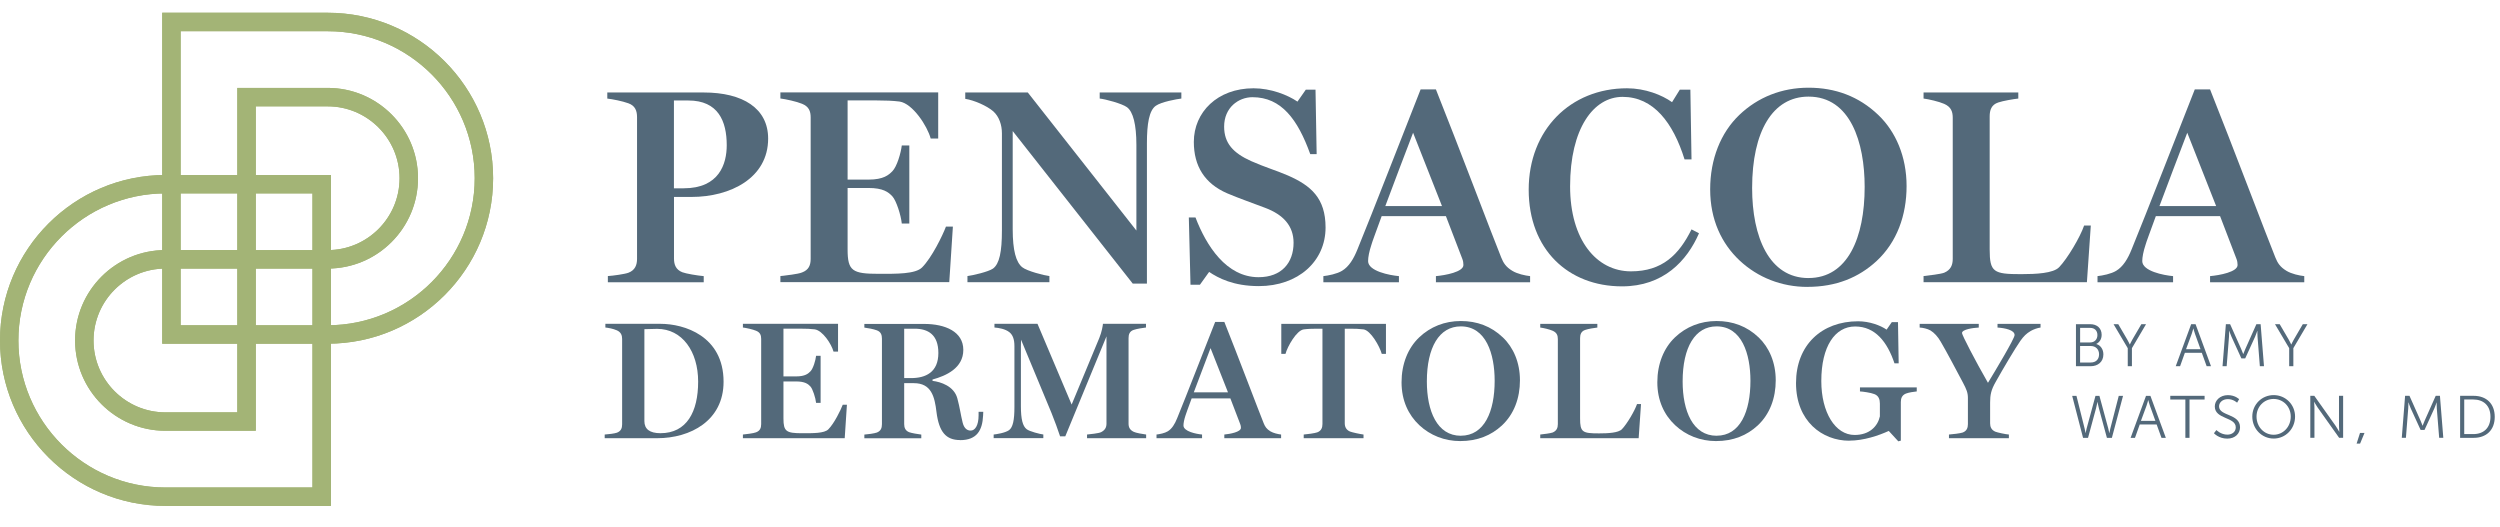 <svg xmlns="http://www.w3.org/2000/svg" width="147" height="31" viewBox="0 0 147 31" fill="none"><path d="M122.066 19.062H122.909C123.3 19.062 123.577 19.297 123.577 19.685C123.577 19.941 123.454 20.127 123.264 20.222V20.23C123.516 20.3 123.679 20.543 123.679 20.841C123.679 21.279 123.353 21.533 122.937 21.533H122.066V19.062ZM122.909 20.135C123.157 20.135 123.328 19.958 123.328 19.702C123.328 19.446 123.169 19.28 122.907 19.28H122.311V20.135H122.911H122.909ZM122.941 21.315C123.239 21.315 123.425 21.129 123.425 20.833C123.425 20.537 123.224 20.345 122.937 20.345H122.309V21.315H122.941Z" fill="#53697A"></path><path d="M125.111 20.472L124.277 19.062H124.554L125.078 19.958C125.152 20.085 125.23 20.252 125.23 20.252H125.238C125.238 20.252 125.312 20.087 125.388 19.958L125.912 19.062H126.187L125.357 20.472V21.533H125.112V20.472H125.111Z" fill="#53697A"></path><path d="M128.47 20.746L128.189 21.533H127.933L128.84 19.064H129.1L130.007 21.533H129.751L129.467 20.746H128.47ZM128.965 19.318C128.965 19.318 128.912 19.521 128.871 19.637L128.54 20.533H129.391L129.068 19.637C129.026 19.521 128.973 19.318 128.973 19.318H128.965Z" fill="#53697A"></path><path d="M130.879 19.062H131.131L131.778 20.514C131.835 20.641 131.898 20.816 131.898 20.816H131.905C131.905 20.816 131.972 20.64 132.029 20.514L132.676 19.062H132.925L133.122 21.532H132.879L132.743 19.802C132.733 19.67 132.735 19.459 132.735 19.459H132.727C132.727 19.459 132.653 19.677 132.598 19.802L132.019 21.072H131.792L131.213 19.802C131.156 19.679 131.08 19.451 131.08 19.451H131.072C131.072 19.451 131.076 19.67 131.065 19.802L130.928 21.532H130.685L130.882 19.06L130.879 19.062Z" fill="#53697A"></path><path d="M134.603 20.471L133.769 19.062H134.046L134.57 19.958C134.644 20.085 134.722 20.254 134.722 20.254H134.73C134.73 20.254 134.804 20.089 134.882 19.958L135.405 19.062H135.679L134.849 20.471V21.532H134.604V20.471H134.603Z" fill="#53697A"></path><path d="M123.328 23.638C123.328 23.638 123.288 23.849 123.247 24.007L122.776 25.747H122.484L121.844 23.276H122.096L122.575 25.195C122.607 25.322 122.632 25.459 122.632 25.459H122.639C122.639 25.459 122.66 25.322 122.694 25.195L123.214 23.276H123.446L123.966 25.195C124.002 25.322 124.019 25.459 124.023 25.459H124.031C124.031 25.459 124.055 25.322 124.088 25.195L124.583 23.276H124.835L124.179 25.745H123.886L123.416 24.007C123.374 23.849 123.334 23.638 123.334 23.638H123.326H123.328Z" fill="#53697A"></path><path d="M126.811 24.959H125.817L125.536 25.747H125.279L126.185 23.278H126.445L127.352 25.747H127.096L126.811 24.959ZM126.312 23.532C126.312 23.532 126.259 23.735 126.217 23.851L125.887 24.747H126.737L126.414 23.851C126.373 23.735 126.32 23.532 126.32 23.532H126.312Z" fill="#53697A"></path><path d="M128.5 23.492H127.612V23.274H129.63V23.492H128.743V25.745H128.5V23.492Z" fill="#53697A"></path><path d="M130.324 25.286C130.324 25.286 130.581 25.557 130.972 25.557C131.241 25.557 131.463 25.396 131.463 25.128C131.463 24.506 130.23 24.665 130.23 23.898C130.23 23.543 130.543 23.234 131 23.234C131.429 23.234 131.661 23.473 131.661 23.473L131.541 23.678C131.541 23.678 131.323 23.468 131 23.468C130.677 23.468 130.48 23.674 130.48 23.893C130.48 24.479 131.714 24.31 131.714 25.123C131.714 25.491 131.429 25.791 130.964 25.791C130.459 25.791 130.18 25.474 130.18 25.474L130.324 25.288V25.286Z" fill="#53697A"></path><path d="M133.692 23.232C134.39 23.232 134.95 23.785 134.95 24.492C134.95 25.218 134.392 25.787 133.693 25.787C132.995 25.787 132.435 25.218 132.435 24.494C132.435 23.785 132.993 23.232 133.693 23.232H133.692ZM133.692 25.563C134.248 25.563 134.697 25.1 134.696 24.494C134.696 23.904 134.246 23.458 133.69 23.458C133.134 23.458 132.684 23.904 132.684 24.494C132.684 25.1 133.13 25.563 133.69 25.563H133.692Z" fill="#53697A"></path><path d="M135.846 23.274H136.081L137.343 25.052C137.427 25.176 137.546 25.386 137.546 25.386H137.554C137.554 25.386 137.533 25.183 137.533 25.052V23.274H137.776V25.743H137.541L136.279 23.965C136.195 23.841 136.075 23.631 136.075 23.631H136.068C136.068 23.631 136.089 23.834 136.089 23.965V25.743H135.846V23.274Z" fill="#53697A"></path><path d="M138.769 25.457H139.033L138.773 26.085H138.568L138.769 25.457Z" fill="#53697A"></path><path d="M141.677 23.274L142.324 24.726C142.381 24.853 142.443 25.028 142.443 25.028H142.451C142.451 25.028 142.517 24.853 142.574 24.726L143.22 23.274H143.468L143.666 25.743H143.423L143.284 24.014C143.275 23.881 143.277 23.671 143.277 23.671H143.269C143.269 23.671 143.195 23.889 143.14 24.014L142.561 25.282H142.333L141.752 24.014C141.696 23.891 141.62 23.663 141.62 23.663H141.612C141.612 23.663 141.616 23.881 141.604 24.014L141.468 25.743H141.225L141.42 23.274H141.677Z" fill="#53697A"></path><path d="M144.653 23.274H145.45C146.192 23.274 146.689 23.727 146.691 24.508C146.691 25.295 146.192 25.745 145.452 25.745H144.655V23.274H144.653ZM145.427 25.525C146.036 25.525 146.439 25.166 146.439 24.506C146.439 23.849 146.031 23.49 145.427 23.49H144.897V25.525H145.429H145.427Z" fill="#53697A"></path><path d="M35.742 16.593V16.232C36.036 16.215 36.738 16.118 36.951 16.037C37.344 15.889 37.458 15.579 37.458 15.221V6.89C37.458 6.531 37.359 6.22 36.951 6.074C36.592 5.943 36.004 5.829 35.709 5.797V5.438H41.377C43.681 5.438 45.167 6.37 45.167 8.15C45.167 10.47 42.947 11.58 40.66 11.58H39.631V15.207C39.631 15.566 39.745 15.86 40.121 16.008C40.333 16.09 41.003 16.204 41.379 16.236V16.597H35.744L35.742 16.593ZM40.2 11.072C42.292 11.072 42.732 9.635 42.732 8.54C42.732 7.118 42.225 5.909 40.477 5.909H39.627V11.072H40.2Z" fill="#53697A"></path><path d="M45.887 16.593V16.232C46.181 16.2 46.933 16.118 47.16 16.02C47.553 15.873 47.667 15.595 47.667 15.219V6.903C47.667 6.545 47.568 6.266 47.16 6.102C46.849 5.971 46.181 5.825 45.887 5.791V5.432H55.166V8.145H54.724C54.529 7.41 53.663 6.085 52.894 5.971C52.501 5.922 52.061 5.905 51.554 5.905H49.839V10.561H51.065C51.962 10.561 52.257 10.284 52.469 10.071C52.746 9.794 52.976 8.976 53.025 8.553H53.468V13.142H53.025C52.976 12.652 52.699 11.787 52.469 11.542C52.239 11.297 51.93 11.053 51.065 11.053H49.839V14.663C49.839 15.936 50.116 16.101 51.685 16.101C52.714 16.101 53.824 16.118 54.217 15.726C54.788 15.154 55.426 13.846 55.622 13.324H56.03L55.817 16.591H45.885L45.887 16.593Z" fill="#53697A"></path><path d="M66.604 16.674L59.547 7.706V13.473C59.547 14.731 59.742 15.416 60.103 15.71C60.382 15.94 61.411 16.2 61.705 16.232V16.593H56.886V16.232C57.165 16.2 58.112 15.987 58.389 15.792C58.765 15.515 58.913 14.812 58.913 13.554V7.837C58.913 7.348 58.75 6.858 58.406 6.547C58.03 6.22 57.279 5.894 56.757 5.812V5.436H60.433L66.82 13.556V8.524C66.82 7.315 66.625 6.564 66.264 6.302C65.97 6.089 64.99 5.827 64.662 5.795V5.436H69.464V5.795C69.187 5.827 68.287 5.99 67.961 6.22C67.568 6.497 67.439 7.281 67.439 8.426V16.674H66.604Z" fill="#53697A"></path><path d="M74.021 16.823C72.518 16.823 71.635 16.348 71.096 15.989L70.557 16.741H70.001L69.903 12.787H70.295C70.933 14.454 72.11 16.299 74.004 16.299C75.359 16.299 76.062 15.45 76.062 14.274C76.062 13.294 75.473 12.624 74.378 12.216C73.562 11.905 72.892 11.677 72.157 11.366C70.835 10.794 70.197 9.766 70.197 8.344C70.197 6.596 71.586 5.191 73.71 5.191C74.724 5.191 75.72 5.584 76.291 5.975L76.781 5.273H77.352L77.419 9.063H77.043C76.308 7.021 75.344 5.715 73.645 5.715C72.829 5.715 71.979 6.319 71.979 7.446C71.979 8.426 72.518 8.999 73.564 9.471C74.332 9.815 75.099 10.043 75.737 10.322C77.077 10.91 77.943 11.645 77.943 13.376C77.943 15.369 76.326 16.823 74.021 16.823Z" fill="#53697A"></path><path d="M81.243 12.706C80.917 13.604 80.672 14.258 80.64 14.389C80.509 14.782 80.444 15.124 80.444 15.353C80.444 15.942 81.703 16.187 82.257 16.236V16.597H77.814V16.236C78.108 16.204 78.615 16.105 78.909 15.925C79.317 15.68 79.596 15.223 79.823 14.651C80.689 12.544 82.6 7.609 83.532 5.258H84.432C85.706 8.443 87.797 13.981 88.272 15.141C88.403 15.467 88.549 15.697 88.925 15.925C89.219 16.105 89.676 16.204 89.97 16.236V16.597H84.432V16.236C84.988 16.187 86.049 15.991 86.049 15.583C86.049 15.469 86.032 15.338 85.985 15.224L85.02 12.71H81.247L81.243 12.706ZM81.456 12.117H84.789L83.09 7.805C82.568 9.16 81.945 10.812 81.456 12.117Z" fill="#53697A"></path><path d="M95.376 16.838C92.206 16.838 89.887 14.665 89.887 11.153C89.887 7.642 92.337 5.191 95.67 5.191C96.731 5.191 97.728 5.584 98.316 6.008L98.773 5.273H99.394L99.461 9.373H99.052C98.382 7.217 97.223 5.696 95.41 5.696C93.694 5.696 92.322 7.558 92.322 10.956C92.322 14.108 93.875 15.955 95.9 15.955C97.747 15.955 98.726 14.974 99.461 13.488L99.901 13.717C99.199 15.335 97.809 16.838 95.376 16.838Z" fill="#53697A"></path><path d="M106.274 16.87C104.756 16.87 103.352 16.314 102.289 15.317C101.228 14.321 100.558 12.916 100.558 11.136C100.558 9.356 101.178 7.803 102.273 6.757C103.369 5.711 104.773 5.157 106.341 5.157C107.909 5.157 109.298 5.664 110.441 6.757C111.469 7.737 112.107 9.208 112.107 10.939C112.107 12.67 111.536 14.239 110.342 15.35C109.296 16.314 107.973 16.868 106.274 16.868V16.87ZM106.341 16.348C108.643 16.348 109.642 13.979 109.642 10.99C109.642 8.376 108.808 5.681 106.341 5.681C104.234 5.681 103.025 7.723 103.025 11.056C103.025 13.932 104.022 16.35 106.341 16.35V16.348Z" fill="#53697A"></path><path d="M113.105 16.593V16.232C113.4 16.2 114.102 16.118 114.315 16.037C114.707 15.873 114.821 15.579 114.821 15.221V6.922C114.821 6.564 114.723 6.285 114.315 6.106C114.02 5.975 113.4 5.829 113.105 5.795V5.436H118.676V5.795C118.382 5.827 117.794 5.926 117.499 6.025C117.091 6.156 116.993 6.482 116.993 6.841V14.666C116.993 16.006 117.222 16.12 118.839 16.12C119.722 16.12 120.734 16.071 121.077 15.712C121.567 15.205 122.319 13.932 122.546 13.262H122.939L122.71 16.595H113.104L113.105 16.593Z" fill="#53697A"></path><path d="M126.764 12.706C126.437 13.604 126.192 14.258 126.16 14.389C126.029 14.782 125.965 15.124 125.965 15.353C125.965 15.942 127.223 16.187 127.777 16.236V16.597H123.334V16.236C123.628 16.204 124.135 16.105 124.429 15.925C124.837 15.68 125.116 15.223 125.344 14.651C126.21 12.544 128.121 7.609 129.053 5.258H129.952C131.226 8.443 133.318 13.981 133.792 15.141C133.923 15.467 134.069 15.697 134.445 15.925C134.739 16.105 135.197 16.204 135.491 16.236V16.597H129.952V16.236C130.509 16.187 131.57 15.991 131.57 15.583C131.57 15.469 131.552 15.338 131.505 15.224L130.541 12.71H126.768L126.764 12.706ZM126.976 12.117H130.309L128.611 7.805C128.089 9.16 127.466 10.812 126.976 12.117Z" fill="#53697A"></path><path d="M35.556 25.766V25.55C35.753 25.54 36.146 25.491 36.275 25.442C36.512 25.352 36.581 25.176 36.581 24.959V19.928C36.581 19.711 36.512 19.535 36.275 19.425C36.049 19.326 35.774 19.277 35.596 19.258V19.041H38.845C40.223 19.041 42.546 19.749 42.546 22.448C42.546 24.743 40.587 25.766 38.648 25.766H35.556ZM38.836 25.472C40.383 25.472 41.051 24.212 41.051 22.439C41.051 20.666 40.115 19.337 38.638 19.337C38.431 19.337 38.086 19.347 37.89 19.356V24.762C37.89 25.225 38.196 25.472 38.836 25.472Z" fill="#53697A"></path><path d="M43.683 25.55C43.86 25.531 44.313 25.481 44.452 25.422C44.689 25.333 44.757 25.166 44.757 24.94V19.928C44.757 19.711 44.699 19.544 44.452 19.446C44.264 19.366 43.862 19.279 43.683 19.258V19.041H49.277V20.675H49.011C48.893 20.233 48.371 19.434 47.908 19.366C47.671 19.335 47.405 19.326 47.102 19.326H46.067V22.133H46.805C47.346 22.133 47.525 21.966 47.652 21.837C47.819 21.67 47.958 21.178 47.986 20.922H48.252V23.69H47.986C47.956 23.395 47.789 22.872 47.652 22.724C47.513 22.575 47.327 22.429 46.805 22.429H46.067V24.606C46.067 25.375 46.234 25.474 47.179 25.474C47.8 25.474 48.47 25.483 48.705 25.246C49.049 24.902 49.434 24.115 49.552 23.8H49.799L49.669 25.768H43.683V25.55Z" fill="#53697A"></path><path d="M56.455 25.876C55.627 25.876 55.214 25.404 55.066 24.232C54.958 23.316 54.76 22.53 53.737 22.53H53.166V24.933C53.166 25.149 53.234 25.326 53.462 25.415C53.589 25.464 53.993 25.533 54.172 25.553V25.77H50.824V25.553C51 25.544 51.423 25.485 51.552 25.436C51.79 25.347 51.858 25.17 51.858 24.944V19.913C51.858 19.696 51.799 19.508 51.552 19.421C51.376 19.353 51.002 19.282 50.824 19.263V19.047H54.339C55.58 19.047 56.643 19.501 56.643 20.573C56.643 21.645 55.629 22.099 54.832 22.315V22.395C55.314 22.454 56.093 22.701 56.29 23.418C56.438 23.959 56.487 24.382 56.605 24.855C56.704 25.238 56.91 25.318 57.078 25.318C57.324 25.318 57.541 25.033 57.541 24.422V24.215H57.816L57.806 24.432C57.767 25.299 57.442 25.88 56.457 25.88L56.455 25.876ZM53.166 22.232H53.57C54.435 22.232 55.176 21.887 55.176 20.755C55.176 19.683 54.576 19.328 53.786 19.328H53.166V22.234V22.232Z" fill="#53697A"></path><path d="M58.427 25.766V25.55C58.594 25.531 59.097 25.46 59.332 25.293C59.558 25.126 59.648 24.703 59.648 23.944V20.351C59.648 19.947 59.549 19.69 59.351 19.533C59.114 19.345 58.74 19.277 58.474 19.258V19.041H61.005L63.013 23.788L64.637 19.878C64.785 19.523 64.844 19.149 64.854 19.041H67.384V19.258C67.207 19.277 66.843 19.335 66.665 19.396C66.42 19.476 66.359 19.662 66.359 19.878V24.91C66.359 25.126 66.437 25.284 66.665 25.392C66.773 25.451 67.217 25.531 67.393 25.55V25.766H63.918V25.55C64.097 25.531 64.607 25.481 64.746 25.411C64.972 25.293 65.061 25.136 65.061 24.908V19.778L62.639 25.656H62.333C62.234 25.35 61.978 24.642 61.83 24.288L60.038 19.975L60.029 20.34V23.895C60.029 24.654 60.137 25.056 60.363 25.233C60.53 25.371 61.172 25.529 61.348 25.548V25.764H58.423L58.427 25.766Z" fill="#53697A"></path><path d="M70.07 23.424C69.872 23.965 69.724 24.36 69.705 24.437C69.627 24.675 69.588 24.88 69.588 25.018C69.588 25.373 70.345 25.519 70.681 25.55V25.766H68.003V25.55C68.181 25.531 68.485 25.472 68.663 25.362C68.91 25.214 69.077 24.939 69.216 24.593C69.737 23.323 70.889 20.349 71.451 18.931H71.992C72.761 20.852 74.021 24.189 74.306 24.889C74.386 25.087 74.473 25.223 74.699 25.362C74.877 25.47 75.153 25.529 75.329 25.55V25.766H71.99V25.55C72.326 25.519 72.966 25.402 72.966 25.157C72.966 25.088 72.957 25.009 72.926 24.94L72.345 23.424H70.07ZM72.205 23.069L71.18 20.469C70.865 21.287 70.491 22.279 70.195 23.069H72.205Z" fill="#53697A"></path><path d="M76.658 25.766V25.55C76.834 25.54 77.328 25.472 77.455 25.422C77.692 25.333 77.76 25.147 77.76 24.931V19.328H77.417C77.191 19.328 76.885 19.337 76.659 19.368C76.236 19.427 75.705 20.372 75.587 20.806H75.34V19.043H81.494V20.806H81.247C81.129 20.374 80.598 19.428 80.175 19.368C79.949 19.337 79.672 19.328 79.415 19.328H79.072V24.882C79.072 25.098 79.152 25.274 79.377 25.373C79.495 25.422 79.998 25.531 80.175 25.55V25.766H76.658Z" fill="#53697A"></path><path d="M85.857 25.935C84.942 25.935 84.096 25.601 83.454 24.999C82.815 24.398 82.411 23.551 82.411 22.479C82.411 21.406 82.784 20.471 83.445 19.84C84.106 19.21 84.952 18.876 85.897 18.876C86.843 18.876 87.68 19.182 88.368 19.84C88.989 20.431 89.373 21.317 89.373 22.361C89.373 23.405 89.029 24.35 88.31 25.02C87.68 25.601 86.882 25.935 85.857 25.935ZM85.897 25.62C87.285 25.62 87.886 24.193 87.886 22.391C87.886 20.816 87.383 19.191 85.897 19.191C84.627 19.191 83.899 20.421 83.899 22.431C83.899 24.164 84.498 25.622 85.897 25.622V25.62Z" fill="#53697A"></path><path d="M90.566 25.766V25.55C90.743 25.531 91.166 25.481 91.295 25.432C91.532 25.333 91.601 25.157 91.601 24.94V19.939C91.601 19.723 91.542 19.556 91.295 19.448C91.119 19.368 90.745 19.28 90.566 19.26V19.043H93.924V19.26C93.746 19.279 93.393 19.337 93.214 19.398C92.967 19.478 92.909 19.673 92.909 19.89V24.606C92.909 25.413 93.047 25.483 94.021 25.483C94.552 25.483 95.163 25.453 95.37 25.236C95.665 24.931 96.118 24.164 96.257 23.76H96.492L96.353 25.768H90.564L90.566 25.766Z" fill="#53697A"></path><path d="M100.897 25.935C99.983 25.935 99.136 25.601 98.495 24.999C97.855 24.398 97.451 23.551 97.451 22.479C97.451 21.406 97.825 20.471 98.485 19.84C99.145 19.21 99.992 18.876 100.937 18.876C101.882 18.876 102.719 19.182 103.408 19.84C104.029 20.431 104.413 21.317 104.413 22.361C104.413 23.405 104.069 24.35 103.35 25.02C102.719 25.601 101.922 25.935 100.897 25.935ZM100.937 25.62C102.325 25.62 102.926 24.193 102.926 22.391C102.926 20.816 102.423 19.191 100.937 19.191C99.667 19.191 98.939 20.421 98.939 22.431C98.939 24.164 99.538 25.622 100.937 25.622V25.62Z" fill="#53697A"></path><path d="M108.738 25.914C107.153 25.914 105.606 24.771 105.606 22.526C105.606 20.281 107.123 18.891 109.258 18.891C109.919 18.891 110.568 19.129 110.932 19.383L111.238 18.941H111.602L111.642 21.363H111.395C110.972 20.102 110.262 19.197 109.082 19.197C107.901 19.197 107.093 20.358 107.093 22.407C107.093 24.248 107.911 25.576 109.051 25.576C109.928 25.576 110.41 25.064 110.537 24.483V23.735C110.537 23.488 110.469 23.272 110.213 23.173C109.987 23.084 109.533 23.025 109.366 23.016V22.779H112.705V23.016C112.517 23.035 112.242 23.075 112.065 23.143C111.828 23.242 111.769 23.43 111.769 23.646V25.91L111.621 25.95L111.059 25.339C110.479 25.605 109.592 25.91 108.736 25.91L108.738 25.914Z" fill="#53697A"></path><path d="M114.599 25.766V25.55C114.778 25.54 115.279 25.481 115.408 25.432C115.643 25.343 115.713 25.157 115.713 24.94V23.395C115.713 23.09 115.624 22.883 115.427 22.509C115.062 21.82 114.442 20.647 114.117 20.097C113.95 19.8 113.734 19.565 113.506 19.427C113.328 19.328 113.064 19.269 112.876 19.26V19.043H116.351V19.26C116.008 19.279 115.366 19.368 115.366 19.584C115.366 19.702 116.135 21.19 116.892 22.509C117.325 21.799 118.458 19.909 118.458 19.702C118.458 19.406 117.896 19.288 117.454 19.26V19.043H119.984V19.26C119.807 19.279 119.551 19.377 119.413 19.457C119.147 19.614 118.999 19.763 118.801 20.038C118.507 20.452 117.767 21.702 117.344 22.46C117.078 22.923 117.019 23.217 117.019 23.671V24.891C117.019 25.107 117.097 25.284 117.325 25.383C117.442 25.432 117.945 25.54 118.122 25.55V25.766H114.597H114.599Z" fill="#53697A"></path><path d="M19.267 20.21H9.538V0.75H19.267C24.633 0.75 28.996 5.115 28.996 10.479C28.996 15.843 24.631 20.209 19.267 20.209V20.21ZM10.621 19.125H19.267C24.033 19.125 27.912 15.247 27.912 10.479C27.912 5.711 24.033 1.836 19.267 1.836H10.621V19.125Z" fill="#A3B476"></path><path d="M19.267 15.792H13.954V5.169H19.267C22.196 5.169 24.579 7.551 24.579 10.479C24.579 13.408 22.198 15.792 19.267 15.792ZM15.04 14.706H19.267C21.598 14.706 23.494 12.81 23.494 10.481C23.494 8.152 21.598 6.254 19.267 6.254H15.04V14.706Z" fill="#A3B476"></path><path d="M19.459 29.748H9.729C4.364 29.748 0 25.383 0 20.019C0 14.655 4.365 10.29 9.729 10.29H19.459V29.75V29.748ZM9.727 11.373C4.961 11.373 1.082 15.251 1.082 20.019C1.082 24.787 4.96 28.664 9.727 28.664H18.373V11.373H9.727Z" fill="#A3B476"></path><path d="M15.04 25.329H9.727C6.799 25.329 4.415 22.948 4.415 20.017C4.415 17.086 6.797 14.704 9.727 14.704H15.04V25.329ZM9.727 15.792C7.397 15.792 5.5 17.688 5.5 20.019C5.5 22.35 7.397 24.246 9.727 24.246H13.954V15.794H9.727V15.792Z" fill="#A3B476"></path><path d="M19.267 20.21H9.538V0.75H19.267C24.633 0.75 28.996 5.115 28.996 10.479C28.996 15.843 24.631 20.209 19.267 20.209V20.21ZM10.621 19.125H19.267C24.033 19.125 27.912 15.247 27.912 10.479C27.912 5.711 24.033 1.836 19.267 1.836H10.621V19.125Z" fill="#A3B476"></path><path d="M19.267 15.792H13.954V5.169H19.267C22.196 5.169 24.579 7.551 24.579 10.479C24.579 13.408 22.198 15.792 19.267 15.792ZM15.04 14.706H19.267C21.598 14.706 23.494 12.81 23.494 10.481C23.494 8.152 21.598 6.254 19.267 6.254H15.04V14.706Z" fill="#A3B476"></path><path d="M19.459 29.748H9.729C4.364 29.748 0 25.383 0 20.019C0 14.655 4.365 10.29 9.729 10.29H19.459V29.75V29.748ZM9.727 11.373C4.961 11.373 1.082 15.251 1.082 20.019C1.082 24.787 4.96 28.664 9.727 28.664H18.373V11.373H9.727Z" fill="#A3B476"></path><path d="M15.04 25.329H9.727C6.799 25.329 4.415 22.948 4.415 20.017C4.415 17.086 6.797 14.704 9.727 14.704H15.04V25.329ZM9.727 15.792C7.397 15.792 5.5 17.688 5.5 20.019C5.5 22.35 7.397 24.246 9.727 24.246H13.954V15.794H9.727V15.792Z" fill="#A3B476"></path></svg>